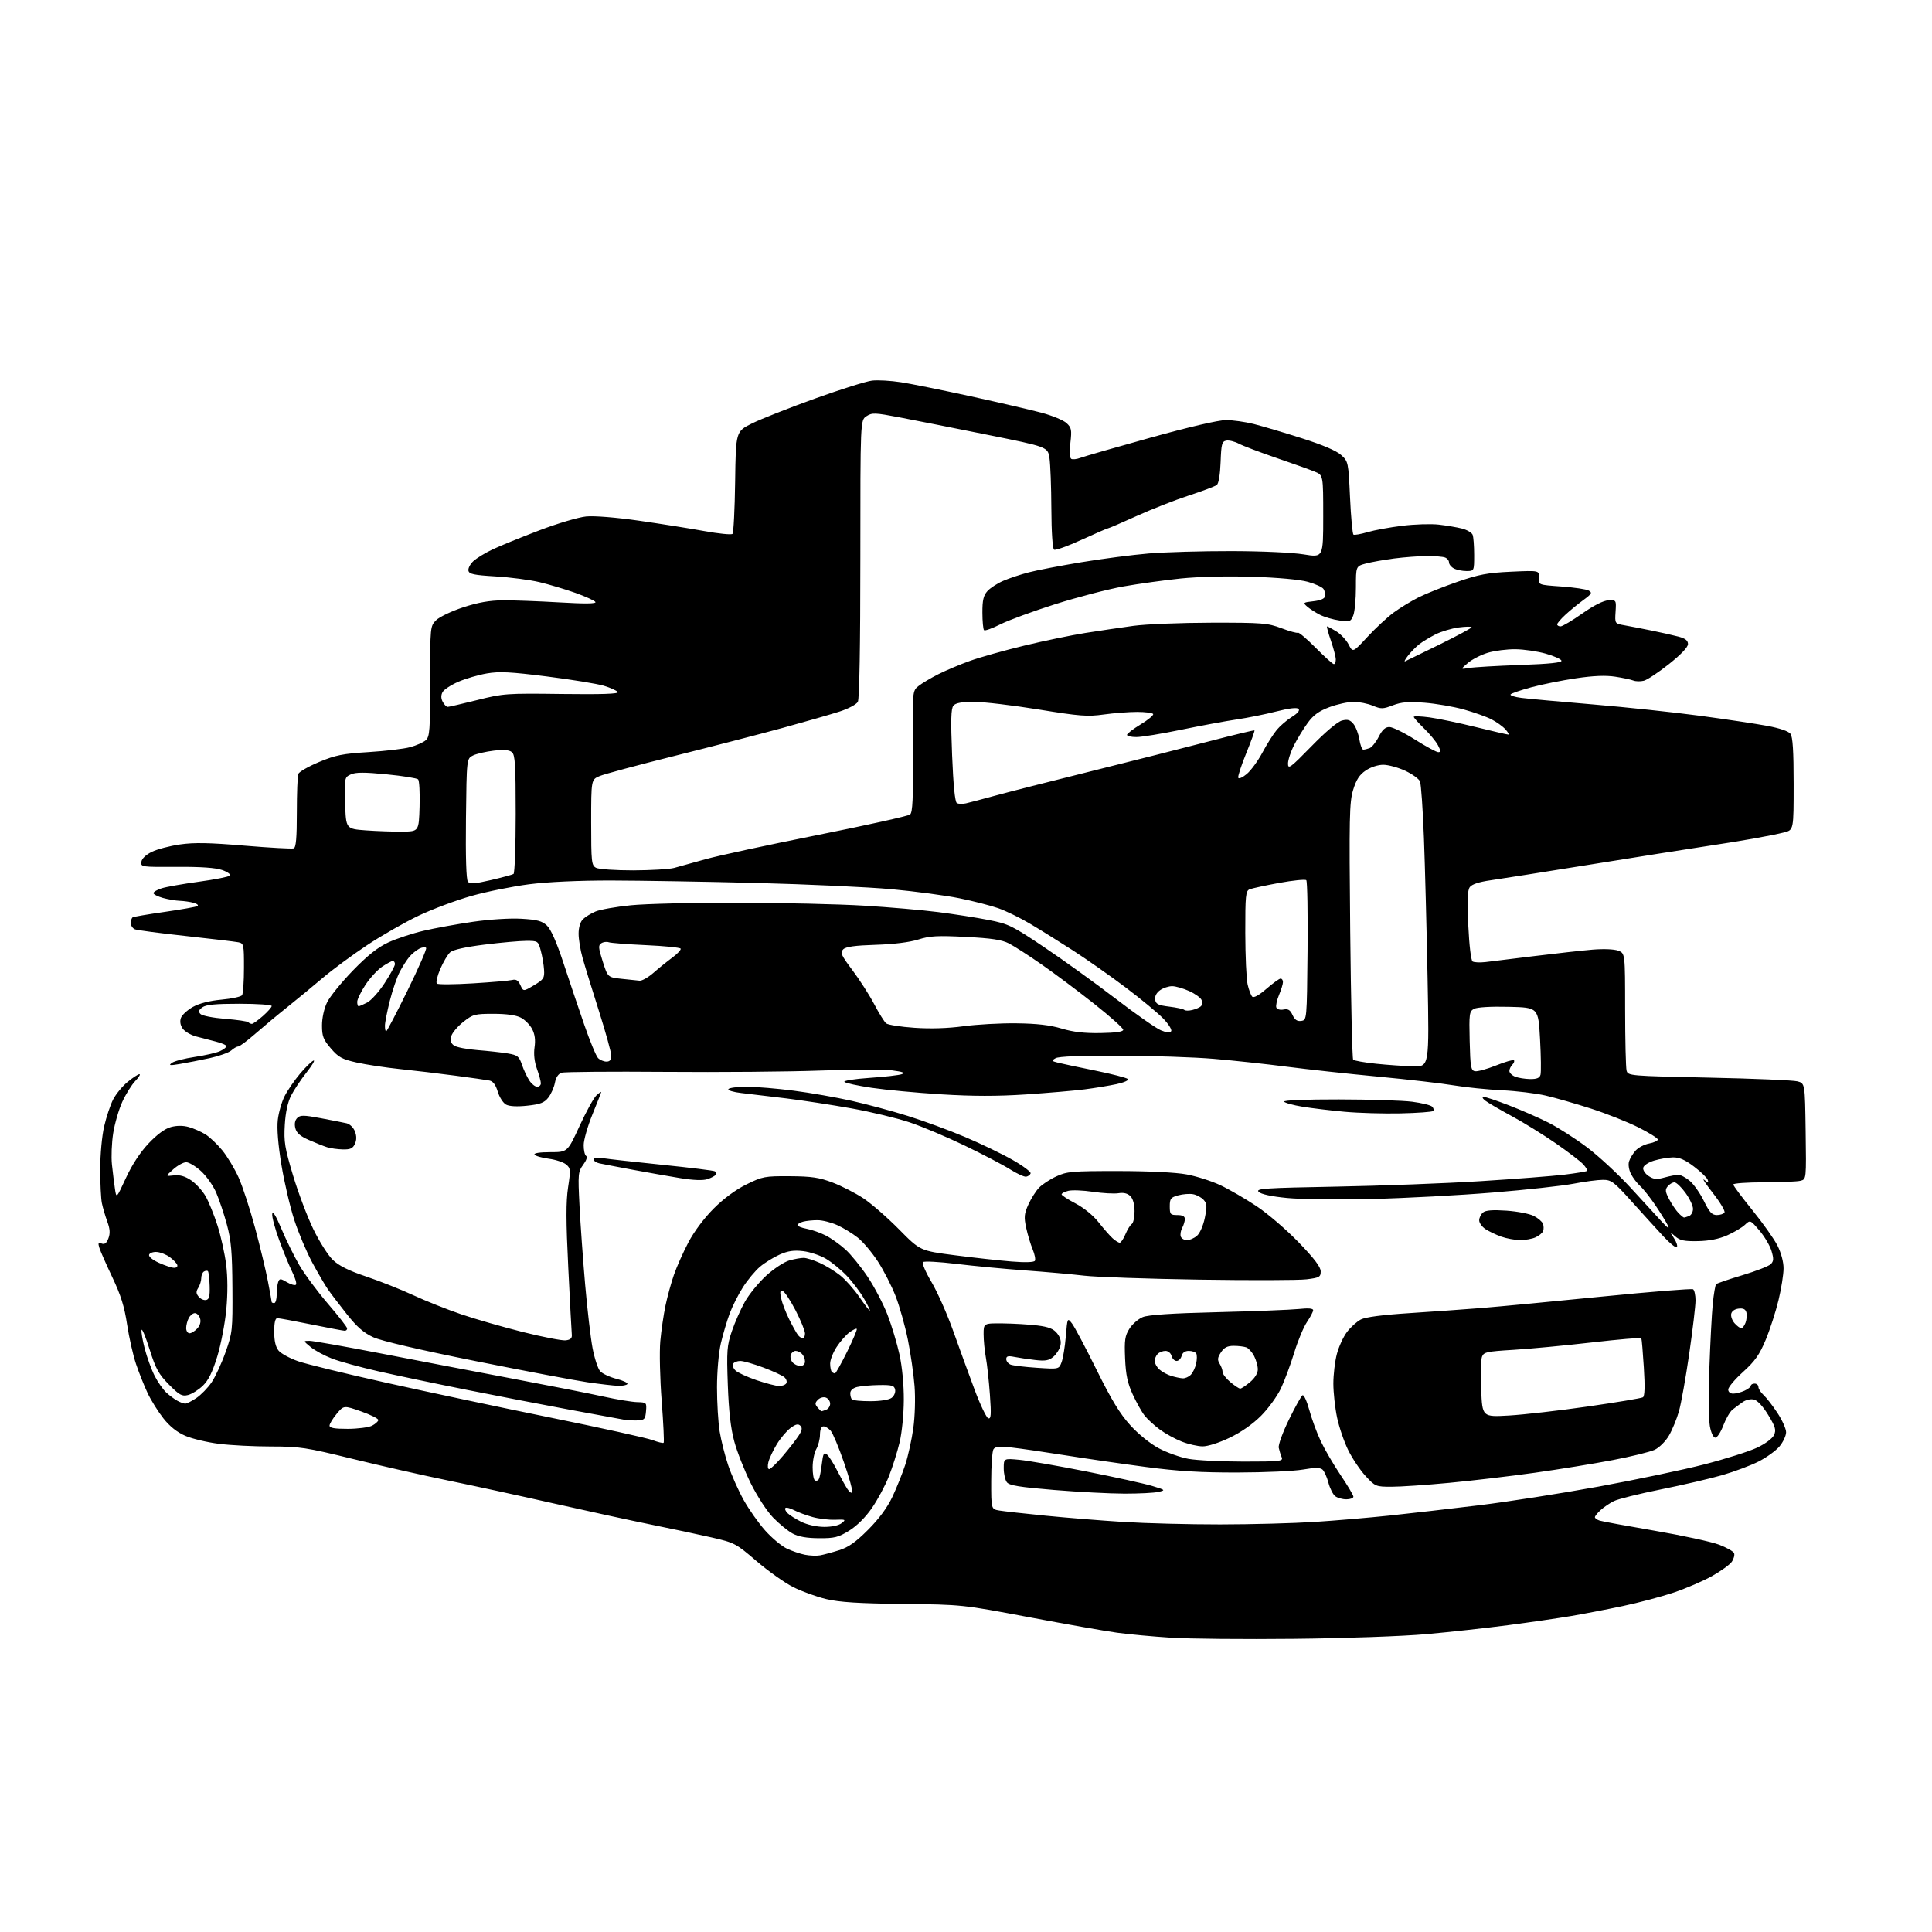 <?xml version="1.0" encoding="UTF-8" standalone="no"?>
<svg 
  version="1.1" 
  xmlns="http://www.w3.org/2000/svg" 
  xmlns:xlink="http://www.w3.org/1999/xlink" 
  xmlns:svg="http://www.w3.org/2000/svg"
  xmlns:rdf="http://www.w3.org/1999/02/22-rdf-syntax-ns#"
  xmlns:cc="http://creativecommons.org/ns#"
  xmlns:dc="http://purl.org/dc/elements/1.1/"
  viewBox="0 0 768 768"
  width="768"
  height="768"
>
<style>svg {background-color: white; }</style>"
<path stroke="none" fill="black" fill-rule="evenodd" d="M514.50,651.46C494.70,651.67 472.65,651.47 465.50,651.01C458.35,650.56 448.68,649.66 444.00,649.02C439.32,648.38 423.57,645.60 409.00,642.85C382.50,637.85 382.50,637.85 359.00,637.59C341.40,637.39 333.74,636.91 328.50,635.67C324.65,634.76 318.71,632.61 315.31,630.89C311.90,629.17 305.33,624.51 300.71,620.54C292.56,613.54 292.01,613.25 282.90,611.16C277.73,609.98 266.98,607.69 259.00,606.08C251.03,604.47 233.47,600.65 219.99,597.61C206.51,594.56 187.61,590.46 177.99,588.49C168.37,586.52 151.41,582.68 140.29,579.95C121.63,575.38 119.15,575.00 107.77,575.00C100.99,575.00 91.66,574.53 87.03,573.94C82.40,573.36 76.40,571.94 73.69,570.77C70.42,569.36 67.50,567.05 64.96,563.83C62.87,561.18 60.03,556.65 58.67,553.76C57.30,550.86 55.23,545.65 54.06,542.18C52.89,538.70 51.30,531.64 50.52,526.49C49.46,519.41 48.04,514.87 44.69,507.82C42.26,502.69 39.93,497.42 39.52,496.10C38.90,494.12 39.06,493.81 40.42,494.33C41.59,494.78 42.36,494.19 43.09,492.27C43.85,490.27 43.73,488.54 42.63,485.54C41.82,483.32 40.86,480.03 40.49,478.23C40.13,476.44 39.83,470.36 39.84,464.73C39.84,458.97 40.52,451.54 41.41,447.73C42.27,444.00 43.87,439.21 44.96,437.08C46.05,434.94 48.63,431.80 50.70,430.10C52.77,428.39 54.89,427.00 55.41,427.00C55.94,427.00 55.19,428.24 53.74,429.75C52.30,431.26 49.99,434.98 48.61,438.00C47.23,441.02 45.61,446.62 45.00,450.44C44.40,454.25 44.17,459.87 44.50,462.94C44.83,466.00 45.36,470.30 45.68,472.49C46.26,476.48 46.26,476.48 50.06,468.26C52.50,462.98 55.72,458.06 59.07,454.52C62.46,450.94 65.57,448.65 67.93,448.02C70.29,447.38 72.78,447.38 75.03,448.01C76.94,448.55 79.89,449.84 81.59,450.88C83.29,451.92 86.33,454.78 88.33,457.23C90.34,459.68 93.28,464.57 94.86,468.09C96.44,471.62 99.37,480.57 101.37,488.00C103.37,495.43 105.68,505.03 106.50,509.34C107.33,513.65 108.00,517.36 108.00,517.59C108.00,517.81 108.45,518.00 109.00,518.00C109.55,518.00 110.00,516.46 110.00,514.58C110.00,512.70 110.27,510.45 110.60,509.59C111.15,508.17 111.49,508.18 114.07,509.70C115.65,510.63 117.26,511.08 117.64,510.69C118.03,510.30 117.40,508.08 116.23,505.74C115.07,503.41 112.72,497.70 111.02,493.06C109.31,488.42 108.05,483.69 108.22,482.56C108.42,481.22 109.70,483.30 111.88,488.50C113.73,492.90 116.95,499.43 119.03,503.00C121.12,506.57 126.24,513.47 130.42,518.33C134.59,523.18 138.00,527.57 138.00,528.08C138.00,528.59 137.57,529.00 137.05,529.00C136.53,529.00 130.57,527.88 123.80,526.50C117.04,525.12 110.94,524.00 110.25,524.00C109.40,524.00 109.00,525.74 109.00,529.39C109.00,533.05 109.56,535.46 110.75,536.90C111.71,538.06 115.20,539.96 118.50,541.11C121.80,542.26 137.55,546.11 153.50,549.66C169.45,553.22 198.93,559.47 219.00,563.55C239.07,567.64 257.27,571.65 259.43,572.48C261.59,573.30 263.56,573.77 263.81,573.52C264.06,573.27 263.71,565.80 263.03,556.93C262.34,548.05 262.10,537.34 262.48,533.14C262.86,528.94 263.79,522.58 264.54,519.00C265.29,515.42 266.80,509.91 267.90,506.75C269.00,503.58 271.58,497.78 273.65,493.85C275.89,489.58 279.92,484.19 283.69,480.43C287.66,476.45 292.45,472.92 296.72,470.82C303.10,467.68 304.03,467.50 313.98,467.56C322.65,467.62 325.64,468.06 331.02,470.10C334.60,471.47 340.11,474.29 343.26,476.38C346.40,478.47 352.76,484.01 357.38,488.69C365.77,497.20 365.77,497.20 379.64,498.99C387.26,499.98 397.39,501.09 402.14,501.47C407.45,501.90 411.01,501.79 411.38,501.19C411.72,500.65 411.31,498.60 410.49,496.62C409.66,494.64 408.51,490.80 407.92,488.07C407.01,483.81 407.13,482.50 408.80,478.80C409.88,476.44 411.78,473.43 413.03,472.13C414.29,470.82 417.38,468.79 419.91,467.63C424.11,465.68 426.20,465.50 444.50,465.51C456.63,465.52 467.32,466.04 471.65,466.84C475.59,467.56 481.66,469.50 485.15,471.15C488.64,472.80 495.11,476.55 499.52,479.49C503.94,482.42 511.47,488.90 516.27,493.88C522.43,500.26 525.00,503.66 525.00,505.39C525.00,507.63 524.49,507.92 519.41,508.55C516.33,508.94 497.10,508.99 476.66,508.68C456.22,508.36 435.68,507.65 431.00,507.10C426.32,506.55 415.75,505.61 407.50,505.01C399.25,504.41 386.92,503.24 380.10,502.41C373.28,501.58 367.33,501.27 366.88,501.72C366.44,502.16 367.98,505.75 370.32,509.69C372.65,513.63 376.54,522.40 378.95,529.18C381.36,535.95 385.17,546.42 387.41,552.42C389.66,558.43 392.11,563.55 392.85,563.79C393.96,564.15 394.08,562.44 393.50,554.37C393.11,548.94 392.39,542.30 391.89,539.61C391.40,536.93 391.00,532.76 391.00,530.36C391.00,526.00 391.00,526.00 398.75,526.08C403.01,526.13 409.15,526.50 412.39,526.90C416.84,527.46 418.76,528.22 420.21,530.01C421.50,531.61 421.93,533.20 421.52,534.94C421.19,536.35 419.92,538.34 418.71,539.36C416.94,540.85 415.51,541.10 411.45,540.62C408.67,540.30 404.96,539.74 403.20,539.39C400.72,538.89 400.00,539.09 400.00,540.27C400.00,541.10 400.79,542.09 401.75,542.47C402.71,542.84 407.42,543.40 412.22,543.72C420.94,544.29 420.94,544.29 421.99,541.52C422.57,539.99 423.33,535.38 423.68,531.26C424.31,523.76 424.31,523.76 426.15,526.13C427.16,527.43 431.54,535.70 435.89,544.50C441.79,556.44 445.20,562.04 449.32,566.57C452.55,570.12 457.25,573.92 460.67,575.73C463.88,577.43 469.17,579.32 472.43,579.91C475.70,580.51 485.53,581.00 494.29,581.00C509.07,581.00 510.16,580.87 509.48,579.25C509.07,578.29 508.55,576.60 508.32,575.50C508.08,574.40 509.90,569.39 512.36,564.36C514.81,559.34 517.25,554.96 517.77,554.64C518.29,554.32 519.50,556.95 520.46,560.48C521.42,564.02 523.47,569.60 525.03,572.90C526.59,576.19 530.14,582.26 532.93,586.40C535.72,590.53 538.00,594.38 538.00,594.95C538.00,595.53 536.74,596.00 535.19,596.00C533.65,596.00 531.65,595.44 530.76,594.75C529.87,594.06 528.66,591.64 528.06,589.37C527.47,587.09 526.39,584.74 525.67,584.14C524.72,583.36 522.57,583.36 517.93,584.17C514.39,584.79 502.73,585.32 492.00,585.34C477.30,585.38 468.31,584.83 455.50,583.14C446.15,581.91 431.75,579.82 423.50,578.51C415.25,577.19 405.64,575.80 402.15,575.41C397.23,574.88 395.59,575.03 394.91,576.11C394.43,576.87 394.02,582.54 394.02,588.70C394.00,599.91 394.00,599.91 397.25,600.46C399.04,600.76 407.25,601.67 415.50,602.49C423.75,603.31 437.70,604.44 446.50,604.99C455.30,605.54 472.62,605.99 485.00,605.98C497.38,605.97 514.25,605.52 522.50,604.99C530.75,604.46 544.25,603.31 552.50,602.44C560.75,601.57 576.73,599.73 588.00,598.36C599.27,596.99 620.65,593.64 635.50,590.93C650.35,588.21 669.31,584.23 677.63,582.08C685.95,579.93 695.31,576.96 698.45,575.48C701.78,573.91 704.58,571.81 705.21,570.43C706.12,568.44 705.76,567.20 702.91,562.50C700.88,559.14 698.62,556.69 697.26,556.35C695.95,556.02 694.03,556.45 692.74,557.36C691.51,558.22 689.69,559.58 688.69,560.37C687.69,561.16 686.05,563.99 685.04,566.65C684.03,569.32 682.61,571.50 681.88,571.50C681.10,571.50 680.20,569.64 679.71,567.00C679.24,564.52 679.15,554.17 679.50,544.00C679.85,533.83 680.46,522.26 680.85,518.30C681.25,514.34 681.85,510.82 682.19,510.48C682.53,510.14 687.23,508.53 692.64,506.91C698.05,505.28 703.12,503.31 703.91,502.52C705.08,501.35 705.13,500.38 704.19,497.25C703.56,495.14 701.40,491.49 699.40,489.15C695.75,484.89 695.75,484.89 693.61,486.90C692.44,488.00 689.27,489.88 686.58,491.07C683.32,492.51 679.44,493.28 674.96,493.37C669.52,493.47 667.79,493.11 665.96,491.50C663.69,489.50 663.69,489.50 665.48,492.28C666.47,493.81 666.95,495.38 666.56,495.77C666.17,496.16 663.75,494.21 661.18,491.43C658.60,488.66 652.98,482.47 648.68,477.69C641.55,469.76 640.54,469.00 637.18,469.00C635.16,469.00 629.90,469.69 625.50,470.54C621.10,471.39 606.70,472.97 593.50,474.05C580.30,475.14 558.70,476.29 545.50,476.61C532.30,476.93 517.07,476.75 511.67,476.22C505.42,475.61 501.29,474.72 500.35,473.78C499.04,472.47 502.64,472.23 531.18,471.70C548.96,471.37 574.75,470.40 588.50,469.53C602.25,468.67 617.31,467.50 621.97,466.93C626.63,466.36 630.64,465.69 630.88,465.45C631.12,465.21 630.46,464.06 629.41,462.89C628.36,461.72 623.45,457.96 618.50,454.53C613.55,451.10 605.67,446.23 601.00,443.70C596.33,441.17 591.60,438.42 590.50,437.58C589.33,436.69 589.03,436.05 589.79,436.03C590.50,436.01 595.01,437.52 599.81,439.38C604.62,441.23 611.70,444.33 615.55,446.27C619.39,448.21 626.29,452.63 630.88,456.09C635.47,459.55 643.17,466.69 648.01,471.94C652.84,477.20 658.44,483.30 660.46,485.50C663.11,488.38 663.80,488.80 662.92,487.00C662.25,485.62 660.02,482.02 657.97,479.00C655.92,475.98 653.24,472.60 652.02,471.50C650.80,470.40 649.14,468.24 648.35,466.70C647.52,465.10 647.18,462.96 647.56,461.70C647.93,460.49 649.12,458.53 650.20,457.35C651.28,456.16 653.71,454.90 655.58,454.55C657.46,454.20 659.00,453.48 659.00,452.97C659.00,452.45 655.51,450.27 651.25,448.13C646.99,446.00 638.55,442.65 632.50,440.70C626.45,438.75 618.35,436.42 614.50,435.52C610.65,434.62 602.77,433.66 597.00,433.39C591.23,433.11 582.67,432.24 578.00,431.46C573.33,430.67 559.83,429.11 548.00,427.99C536.17,426.88 519.75,425.09 511.49,424.02C503.23,422.95 490.18,421.55 482.49,420.90C474.80,420.25 457.93,419.68 445.00,419.64C429.77,419.58 420.84,419.93 419.62,420.64C417.90,421.63 417.98,421.78 420.56,422.43C422.11,422.82 428.79,424.24 435.41,425.58C442.02,426.93 447.83,428.43 448.31,428.91C448.82,429.42 446.93,430.28 443.85,430.95C440.91,431.58 435.17,432.52 431.11,433.04C427.04,433.56 416.53,434.46 407.76,435.05C396.40,435.80 386.74,435.79 374.16,435.01C364.45,434.41 352.01,433.24 346.51,432.42C341.02,431.60 336.14,430.54 335.67,430.07C335.19,429.59 339.59,428.88 345.65,428.47C351.62,428.07 357.40,427.40 358.50,426.99C359.95,426.44 358.88,426.03 354.59,425.48C351.34,425.07 338.52,425.11 326.09,425.56C313.67,426.02 285.91,426.26 264.41,426.08C242.91,425.91 224.40,426.06 223.27,426.42C221.94,426.84 220.99,428.26 220.58,430.43C220.23,432.28 219.05,434.93 217.96,436.32C216.36,438.36 214.77,438.97 209.62,439.52C205.55,439.96 202.50,439.80 201.16,439.09C200.01,438.47 198.53,436.16 197.87,433.96C197.06,431.25 196.00,429.82 194.59,429.53C193.44,429.30 187.32,428.42 181.00,427.59C174.68,426.75 164.78,425.57 159.00,424.97C153.22,424.37 145.47,423.19 141.76,422.36C135.97,421.06 134.53,420.27 131.51,416.74C128.51,413.24 128.00,411.91 128.00,407.64C128.00,404.66 128.82,400.94 130.02,398.45C131.13,396.16 135.75,390.47 140.27,385.81C146.17,379.74 150.16,376.58 154.38,374.62C157.62,373.12 163.92,371.04 168.38,370.00C172.85,368.95 181.67,367.35 187.99,366.43C194.64,365.47 202.76,364.96 207.25,365.22C213.56,365.59 215.47,366.10 217.42,367.93C218.99,369.40 221.28,374.59 223.99,382.84C226.28,389.80 230.00,400.83 232.25,407.35C234.50,413.86 236.97,419.83 237.74,420.60C238.51,421.37 240.01,422.00 241.07,422.00C242.42,422.00 243.00,421.30 243.00,419.69C243.00,418.42 240.79,410.43 238.10,401.94C235.40,393.45 232.47,383.96 231.60,380.85C230.72,377.74 230.00,373.38 230.00,371.17C230.00,368.70 230.66,366.48 231.71,365.43C232.65,364.49 234.92,363.10 236.75,362.33C238.58,361.57 244.89,360.45 250.79,359.86C256.68,359.26 275.90,358.81 293.50,358.85C311.10,358.89 333.60,359.41 343.50,360.02C353.40,360.62 366.68,361.77 373.00,362.58C379.32,363.39 388.32,364.79 392.98,365.71C400.91,367.26 402.35,367.96 415.16,376.58C422.70,381.64 435.42,390.80 443.42,396.94C451.42,403.07 459.53,408.74 461.43,409.54C463.84,410.54 465.10,410.65 465.56,409.90C465.93,409.31 464.49,407.03 462.36,404.84C460.24,402.65 453.55,397.12 447.50,392.56C441.45,387.99 432.00,381.36 426.50,377.81C421.00,374.27 413.31,369.48 409.41,367.17C405.51,364.85 399.85,362.09 396.85,361.04C393.84,359.98 386.86,358.19 381.34,357.07C375.83,355.95 363.72,354.33 354.45,353.48C345.17,352.63 320.91,351.51 300.54,350.99C280.17,350.47 254.19,350.04 242.80,350.02C230.02,350.01 217.59,350.58 210.30,351.52C203.81,352.35 193.55,354.42 187.50,356.12C181.45,357.82 172.00,361.35 166.50,363.96C161.00,366.57 151.75,371.86 145.94,375.71C140.14,379.56 132.26,385.37 128.44,388.61C124.62,391.86 118.29,397.07 114.37,400.21C110.44,403.34 104.64,408.17 101.46,410.95C98.29,413.73 95.23,416.00 94.67,416.00C94.11,416.00 92.88,416.71 91.93,417.57C90.97,418.43 87.11,419.80 83.35,420.62C79.58,421.43 74.27,422.48 71.55,422.93C67.45,423.62 66.90,423.55 68.33,422.50C69.28,421.80 73.38,420.74 77.44,420.14C81.50,419.53 85.99,418.51 87.41,417.86C88.83,417.21 90.00,416.32 90.00,415.88C90.00,415.44 88.09,414.60 85.75,414.03C83.41,413.45 79.83,412.52 77.79,411.96C75.74,411.40 73.41,410.00 72.61,408.86C71.67,407.52 71.43,406.00 71.92,404.63C72.35,403.46 74.48,401.50 76.67,400.27C79.23,398.84 83.28,397.81 88.07,397.37C92.16,397.00 95.83,396.20 96.23,395.60C96.64,394.99 96.98,390.12 96.98,384.77C97.00,375.48 96.90,375.02 94.75,374.57C93.51,374.32 84.14,373.20 73.92,372.09C63.70,370.98 54.59,369.78 53.67,369.43C52.75,369.07 52.00,367.96 52.00,366.95C52.00,365.94 52.34,364.91 52.75,364.66C53.16,364.41 58.90,363.43 65.50,362.49C72.10,361.54 77.95,360.50 78.49,360.18C79.03,359.85 78.36,359.27 76.99,358.89C75.62,358.51 73.15,358.15 71.50,358.09C69.85,358.04 66.81,357.52 64.75,356.95C62.69,356.37 61.00,355.51 61.00,355.03C61.00,354.55 62.46,353.69 64.25,353.12C66.04,352.55 72.66,351.38 78.98,350.51C85.29,349.65 90.84,348.56 91.32,348.08C91.81,347.59 90.50,346.62 88.34,345.86C85.74,344.94 79.90,344.53 70.20,344.59C56.25,344.68 55.91,344.63 56.20,342.59C56.38,341.31 58.00,339.77 60.36,338.62C62.48,337.58 67.52,336.26 71.55,335.68C77.15,334.87 83.19,334.98 97.19,336.16C107.26,337.00 116.06,337.49 116.75,337.24C117.67,336.91 118.00,333.11 118.00,322.97C118.00,315.38 118.26,308.48 118.58,307.64C118.91,306.80 122.62,304.67 126.83,302.91C133.38,300.17 136.25,299.60 146.50,298.97C153.10,298.56 160.53,297.69 163.00,297.02C165.47,296.36 168.29,295.11 169.25,294.25C170.82,292.85 171.00,290.39 171.00,270.80C171.00,249.10 171.02,248.89 173.37,246.54C174.67,245.24 179.51,242.93 184.12,241.42C190.13,239.46 194.62,238.67 200.00,238.63C204.12,238.61 214.21,238.98 222.41,239.46C232.54,240.05 237.12,240.00 236.69,239.30C236.34,238.74 232.73,237.10 228.68,235.66C224.62,234.22 218.20,232.30 214.40,231.40C210.61,230.50 202.78,229.48 197.01,229.13C188.35,228.61 186.47,228.21 186.21,226.84C186.03,225.93 186.91,224.23 188.17,223.06C189.42,221.89 192.88,219.78 195.85,218.38C198.82,216.97 207.15,213.58 214.37,210.83C221.60,208.07 229.97,205.59 233.00,205.30C236.25,204.98 244.84,205.67 254.00,206.98C262.52,208.20 274.20,210.05 279.95,211.10C285.70,212.15 290.75,212.65 291.18,212.22C291.61,211.79 292.08,202.46 292.23,191.47C292.50,171.50 292.50,171.50 299.00,168.29C302.57,166.53 313.82,162.09 324.00,158.43C334.18,154.77 344.37,151.56 346.65,151.30C348.93,151.03 354.11,151.32 358.15,151.95C362.19,152.57 374.73,155.10 386.00,157.57C397.27,160.04 409.94,162.98 414.15,164.11C418.36,165.24 422.78,167.08 423.98,168.20C425.93,170.01 426.09,170.88 425.50,176.01C425.09,179.52 425.22,182.02 425.83,182.40C426.38,182.74 428.04,182.55 429.52,181.99C431.00,181.43 443.52,177.82 457.34,173.98C472.64,169.73 484.37,167.00 487.34,167.00C490.02,167.00 494.98,167.69 498.36,168.54C501.74,169.39 510.30,171.92 517.39,174.18C525.78,176.84 531.28,179.19 533.14,180.89C535.96,183.46 536.01,183.70 536.66,197.79C537.02,205.65 537.64,212.27 538.03,212.52C538.43,212.77 540.95,212.32 543.63,211.53C546.31,210.74 552.52,209.60 557.43,209.00C562.34,208.39 568.86,208.19 571.93,208.54C574.99,208.89 579.14,209.59 581.15,210.10C583.15,210.61 585.07,211.73 585.40,212.59C585.73,213.46 586.00,217.05 586.00,220.58C586.00,227.00 586.00,227.00 582.93,227.00C581.25,227.00 579.00,226.53 577.93,225.96C576.87,225.40 576.00,224.32 576.00,223.57C576.00,222.82 575.29,221.94 574.42,221.61C573.55,221.27 570.29,221.01 567.17,221.03C564.05,221.05 558.20,221.49 554.17,222.01C550.14,222.54 545.08,223.44 542.92,224.02C539.00,225.08 539.00,225.08 539.00,233.47C539.00,238.09 538.54,243.08 537.97,244.57C537.01,247.09 536.66,247.23 532.46,246.65C529.99,246.31 526.51,245.30 524.73,244.40C522.95,243.50 520.66,242.03 519.63,241.13C517.86,239.58 517.98,239.47 522.12,239.00C524.94,238.68 526.57,237.97 526.74,237.00C526.88,236.18 526.60,234.89 526.12,234.13C525.63,233.38 522.82,232.10 519.87,231.28C516.63,230.38 507.91,229.59 497.86,229.27C487.95,228.96 476.41,229.24 469.36,229.96C462.84,230.63 452.55,232.06 446.50,233.13C440.45,234.21 428.30,237.38 419.50,240.16C410.70,242.95 400.87,246.56 397.65,248.18C394.43,249.80 391.51,250.85 391.17,250.50C390.82,250.15 390.53,247.02 390.52,243.54C390.50,238.61 390.94,236.72 392.50,234.98C393.60,233.75 396.43,231.91 398.80,230.89C401.16,229.86 405.72,228.35 408.94,227.52C412.15,226.68 421.55,224.87 429.83,223.50C438.11,222.12 450.20,220.55 456.69,220.01C463.19,219.47 477.95,219.05 489.50,219.07C501.55,219.09 513.80,219.65 518.25,220.38C526.00,221.65 526.00,221.65 526.00,205.27C526.00,188.90 526.00,188.90 522.73,187.53C520.94,186.78 514.08,184.32 507.48,182.07C500.89,179.81 494.13,177.25 492.46,176.37C490.79,175.49 488.54,174.94 487.46,175.15C485.73,175.48 485.47,176.49 485.21,183.67C485.04,188.53 484.43,192.21 483.71,192.78C483.04,193.30 478.00,195.20 472.50,197.00C467.00,198.80 457.67,202.46 451.78,205.14C445.88,207.81 440.80,210.00 440.49,210.00C440.18,210.00 435.44,212.05 429.97,214.56C424.49,217.07 419.56,218.85 419.01,218.50C418.41,218.13 417.97,211.56 417.93,202.19C417.89,193.56 417.55,184.51 417.18,182.08C416.50,177.66 416.50,177.66 392.50,172.83C379.30,170.17 363.63,167.07 357.67,165.93C347.70,164.03 346.66,164.00 344.42,165.46C342.00,167.05 342.00,167.05 342.00,222.09C342.00,256.49 341.63,277.82 341.01,278.98C340.46,280.01 337.26,281.72 333.76,282.85C330.32,283.96 320.07,286.90 311.00,289.39C301.93,291.87 282.63,296.86 268.13,300.49C253.62,304.11 240.23,307.71 238.38,308.49C235.00,309.90 235.00,309.90 235.00,326.91C235.00,342.71 235.14,344.00 236.93,344.96C238.00,345.53 244.64,345.99 251.68,345.98C258.73,345.96 266.07,345.53 268.00,345.01C269.93,344.50 275.55,342.93 280.50,341.54C285.45,340.15 305.47,335.83 324.98,331.94C344.49,328.05 361.05,324.37 361.77,323.78C362.79,322.93 363.04,317.45 362.88,298.68C362.69,274.67 362.69,274.67 365.09,272.73C366.41,271.66 369.97,269.54 373.00,268.01C376.02,266.49 381.72,264.09 385.66,262.68C389.59,261.27 399.27,258.55 407.16,256.64C415.04,254.74 426.00,252.47 431.50,251.60C437.00,250.73 445.55,249.47 450.50,248.79C455.45,248.11 469.40,247.55 481.50,247.53C501.84,247.50 503.94,247.67 509.39,249.72C512.63,250.95 515.59,251.76 515.97,251.52C516.34,251.29 519.53,254.00 523.05,257.55C526.56,261.10 529.79,264.00 530.22,264.00C530.65,264.00 531.00,263.17 531.00,262.16C531.00,261.14 530.12,257.77 529.05,254.66C527.98,251.55 527.30,249.00 527.53,249.00C527.76,249.00 529.41,249.88 531.18,250.96C532.96,252.04 535.17,254.40 536.10,256.19C537.78,259.45 537.78,259.45 543.59,253.16C546.78,249.71 551.47,245.36 554.01,243.49C556.55,241.63 560.99,238.92 563.89,237.46C566.79,236.00 573.74,233.23 579.33,231.29C587.85,228.35 591.31,227.69 600.71,227.26C611.91,226.75 611.91,226.75 611.71,229.63C611.50,232.50 611.50,232.50 620.65,233.14C625.68,233.50 630.57,234.22 631.52,234.75C633.02,235.59 632.75,236.08 629.37,238.55C627.24,240.11 624.04,242.73 622.25,244.39C620.46,246.04 619.00,247.75 619.00,248.20C619.00,248.64 619.60,249.00 620.34,249.00C621.08,249.00 624.96,246.70 628.97,243.88C633.62,240.62 637.39,238.72 639.38,238.63C642.49,238.50 642.50,238.52 642.21,243.20C641.91,247.89 641.91,247.89 645.71,248.56C647.79,248.93 652.65,249.86 656.50,250.65C660.35,251.43 665.19,252.52 667.25,253.07C669.96,253.80 671.00,254.62 671.00,256.03C671.00,257.26 668.21,260.19 663.44,263.98C659.28,267.29 654.78,270.27 653.44,270.60C652.10,270.94 650.22,270.90 649.25,270.51C648.29,270.13 645.02,269.44 642.00,268.98C638.25,268.41 633.32,268.61 626.50,269.63C621.00,270.44 613.00,272.05 608.72,273.20C604.44,274.35 600.72,275.64 600.47,276.05C600.21,276.47 602.14,277.09 604.75,277.42C607.36,277.76 620.23,278.93 633.34,280.03C646.46,281.13 665.58,283.16 675.84,284.54C686.10,285.92 698.10,287.72 702.50,288.54C707.44,289.46 710.98,290.67 711.75,291.71C712.64,292.90 713.00,298.60 713.00,311.65C713.00,329.92 713.00,329.92 709.25,330.89C707.19,331.43 701.67,332.54 697.00,333.36C692.33,334.19 683.55,335.60 677.50,336.50C671.45,337.41 651.42,340.57 633.00,343.54C614.58,346.51 596.36,349.38 592.52,349.93C587.96,350.57 585.10,351.51 584.28,352.63C583.35,353.91 583.19,357.77 583.67,367.92C584.04,375.81 584.75,381.79 585.38,382.20C585.97,382.58 588.27,382.69 590.48,382.44C592.69,382.18 601.48,381.11 610.00,380.05C618.52,379.00 628.88,377.85 633.02,377.50C637.44,377.13 641.66,377.30 643.27,377.91C646.00,378.95 646.00,378.95 646.01,401.23C646.02,413.48 646.28,424.44 646.59,425.59C647.14,427.64 647.81,427.70 679.35,428.37C697.05,428.74 712.88,429.41 714.52,429.85C717.50,430.64 717.50,430.64 717.77,449.70C718.04,468.76 718.04,468.76 715.77,469.36C714.52,469.70 707.99,469.98 701.25,469.99C694.51,469.99 689.00,470.38 689.00,470.85C689.00,471.32 692.41,475.89 696.57,481.02C700.73,486.15 705.23,492.50 706.57,495.14C708.03,498.01 709.00,501.65 708.99,504.22C708.99,506.57 708.09,512.25 706.99,516.83C705.89,521.41 703.60,528.50 701.90,532.58C699.42,538.53 697.65,541.06 692.91,545.35C689.66,548.29 687.00,551.44 687.00,552.35C687.00,553.32 687.80,554.00 688.95,554.00C690.03,554.00 692.05,553.48 693.45,552.84C694.85,552.20 696.00,551.30 696.00,550.84C696.00,550.38 696.67,550.00 697.50,550.00C698.33,550.00 699.00,550.61 699.00,551.35C699.00,552.08 699.91,553.51 701.01,554.51C702.12,555.52 704.60,558.70 706.51,561.59C708.43,564.48 710.00,567.97 710.00,569.34C710.00,570.72 708.81,573.25 707.37,574.98C705.92,576.70 702.17,579.40 699.05,580.98C695.92,582.56 689.45,584.98 684.67,586.37C679.89,587.75 668.90,590.31 660.24,592.05C651.58,593.79 643.15,595.89 641.50,596.72C639.85,597.55 637.49,599.16 636.25,600.29C635.01,601.42 634.00,602.69 634.00,603.11C634.00,603.52 634.85,604.13 635.88,604.46C636.92,604.79 646.73,606.59 657.69,608.47C668.64,610.35 680.13,612.83 683.21,613.98C686.29,615.13 689.05,616.68 689.33,617.42C689.62,618.16 689.19,619.71 688.39,620.86C687.58,622.00 684.06,624.54 680.57,626.50C677.07,628.46 670.24,631.40 665.39,633.04C660.55,634.67 651.39,637.11 645.04,638.44C638.69,639.78 629.45,641.56 624.50,642.40C619.55,643.24 608.30,644.88 599.50,646.03C590.70,647.18 576.08,648.79 567.00,649.60C557.73,650.43 534.72,651.25 514.50,651.46zM326.00,618.27C327.38,618.02 330.75,617.12 333.50,616.25C337.26,615.08 340.14,613.05 345.09,608.09C349.44,603.73 352.72,599.30 354.75,595.00C356.44,591.42 358.74,585.67 359.87,582.22C360.99,578.76 362.43,572.23 363.06,567.72C363.71,563.01 363.92,555.86 363.55,551.00C363.19,546.33 361.99,538.02 360.89,532.54C359.78,527.07 357.60,519.29 356.03,515.25C354.46,511.22 351.28,505.00 348.96,501.44C346.64,497.88 343.05,493.62 340.97,491.98C338.90,490.34 335.25,488.10 332.85,487.02C330.46,485.93 326.93,485.04 325.00,485.04C323.07,485.03 320.49,485.30 319.25,485.63C318.01,485.96 317.00,486.58 317.00,487.01C317.00,487.43 318.67,488.09 320.70,488.47C322.74,488.85 326.14,490.05 328.25,491.13C330.36,492.20 333.88,494.70 336.06,496.67C338.24,498.64 342.23,503.55 344.92,507.57C347.61,511.59 351.16,518.40 352.82,522.69C354.47,526.99 356.61,534.10 357.57,538.50C358.62,543.27 359.31,550.54 359.28,556.50C359.26,562.12 358.53,569.50 357.61,573.35C356.71,577.12 354.80,583.20 353.35,586.85C351.91,590.51 348.87,596.18 346.60,599.46C344.06,603.15 340.60,606.59 337.56,608.46C333.28,611.11 331.74,611.50 325.57,611.46C320.73,611.44 317.44,610.86 315.12,609.62C313.27,608.63 309.78,605.79 307.37,603.31C304.89,600.76 301.03,594.84 298.45,589.65C295.96,584.62 293.00,577.12 291.89,573.00C290.47,567.75 289.70,561.00 289.32,550.50C288.83,536.93 288.98,534.90 290.93,529.17C292.11,525.68 294.45,520.41 296.12,517.44C297.79,514.48 301.62,509.81 304.62,507.06C307.63,504.32 311.75,501.61 313.79,501.04C315.83,500.47 318.40,500.02 319.50,500.03C320.60,500.04 323.46,500.93 325.85,502.02C328.25,503.10 331.89,505.33 333.96,506.97C336.03,508.61 339.43,512.43 341.53,515.47C343.62,518.51 345.53,521.00 345.76,521.00C346.00,521.00 344.97,518.86 343.47,516.25C341.97,513.64 338.89,509.55 336.62,507.17C334.36,504.79 330.63,501.74 328.35,500.39C326.07,499.03 321.98,497.67 319.27,497.35C315.56,496.91 313.23,497.25 309.91,498.72C307.49,499.80 303.97,501.98 302.10,503.56C300.23,505.14 297.20,508.78 295.36,511.65C293.52,514.52 291.13,519.27 290.04,522.19C288.96,525.11 287.39,530.42 286.55,534.00C285.68,537.72 285.03,545.20 285.02,551.50C285.02,557.55 285.49,565.42 286.07,569.00C286.65,572.58 288.18,578.65 289.48,582.50C290.78,586.35 293.54,592.55 295.62,596.27C297.70,600.00 301.54,605.45 304.16,608.39C306.78,611.33 310.63,614.55 312.71,615.55C314.80,616.55 318.07,617.67 320.00,618.04C321.93,618.42 324.62,618.52 326.00,618.27zM327.56,606.96C330.63,606.98 333.38,606.40 334.56,605.48C336.37,604.06 336.20,603.97 332.00,604.12C329.52,604.22 325.48,603.73 323.00,603.04C320.52,602.35 317.22,601.13 315.66,600.32C314.09,599.51 312.55,599.12 312.22,599.45C311.89,599.78 312.27,600.70 313.06,601.49C313.85,602.28 316.30,603.83 318.50,604.93C320.86,606.10 324.58,606.94 327.56,606.96zM338.79,593.12C339.00,592.49 337.51,587.14 335.46,581.24C333.42,575.33 331.06,569.71 330.22,568.75C329.38,567.79 328.08,567.00 327.35,567.00C326.50,567.00 325.99,568.21 325.96,570.25C325.95,572.04 325.29,574.62 324.50,576.00C323.71,577.38 323.05,580.61 323.04,583.19C323.02,585.77 323.42,588.14 323.93,588.46C324.44,588.77 325.14,588.59 325.48,588.04C325.81,587.49 326.36,584.78 326.68,582.02C327.19,577.79 327.51,577.18 328.72,578.18C329.51,578.84 331.31,581.65 332.72,584.44C334.13,587.22 335.99,590.57 336.85,591.89C337.71,593.20 338.58,593.76 338.79,593.12zM447.00,593.74C441.23,593.73 428.62,593.07 419.00,592.28C405.31,591.15 401.23,590.49 400.25,589.23C399.56,588.34 399.00,585.84 399.00,583.66C399.00,579.71 399.00,579.71 405.25,580.30C408.69,580.63 420.73,582.72 432.00,584.96C443.27,587.19 454.98,589.77 458.00,590.68C463.32,592.29 463.40,592.37 460.50,593.05C458.85,593.44 452.77,593.75 447.00,593.74zM553.20,591.00C546.92,591.00 546.68,590.90 542.85,586.75C540.69,584.41 537.59,579.80 535.96,576.50C534.32,573.20 532.32,567.35 531.51,563.50C530.70,559.65 530.03,553.58 530.03,550.00C530.03,546.42 530.66,541.11 531.44,538.19C532.21,535.27 534.03,531.34 535.48,529.44C536.92,527.55 539.39,525.33 540.96,524.52C542.81,523.56 549.56,522.68 560.16,522.00C569.15,521.42 582.12,520.50 589.00,519.95C595.88,519.39 617.37,517.36 636.77,515.42C656.17,513.49 672.48,512.18 673.02,512.51C673.56,512.85 674.00,514.85 674.00,516.97C674.00,519.08 672.87,528.62 671.49,538.16C670.11,547.70 668.27,557.98 667.41,561.00C666.55,564.02 664.77,568.35 663.46,570.62C662.11,572.94 659.63,575.42 657.78,576.30C655.98,577.15 648.42,579.01 641.00,580.42C633.58,581.84 619.62,584.10 610.00,585.45C600.38,586.80 585.10,588.60 576.06,589.45C567.02,590.30 556.73,591.00 553.20,591.00zM305.77,584.00C306.31,584.00 308.76,581.64 311.21,578.75C313.67,575.86 316.49,572.24 317.48,570.70C318.85,568.59 319.01,567.61 318.15,566.75C317.29,565.89 316.32,566.11 314.25,567.65C312.74,568.77 310.29,571.67 308.80,574.10C307.32,576.52 305.81,579.74 305.44,581.25C305.06,582.84 305.20,584.00 305.77,584.00zM478.03,574.95C476.09,574.93 472.38,574.08 469.78,573.06C467.18,572.05 463.25,569.89 461.05,568.27C458.84,566.64 456.11,564.14 454.99,562.71C453.86,561.28 451.74,557.49 450.27,554.30C448.22,549.83 447.52,546.55 447.24,540.00C446.93,532.72 447.18,531.02 448.96,528.19C450.11,526.37 452.50,524.29 454.27,523.57C456.49,522.67 465.80,522.05 484.00,521.61C498.57,521.25 513.09,520.68 516.25,520.35C520.09,519.94 522.00,520.10 522.00,520.83C522.00,521.42 520.89,523.55 519.53,525.55C518.18,527.55 515.90,533.02 514.47,537.71C513.04,542.39 510.67,548.76 509.22,551.86C507.76,554.96 504.21,559.87 501.33,562.76C498.06,566.06 493.38,569.33 488.83,571.51C484.60,573.54 480.08,574.98 478.03,574.95zM138.25,567.99C142.24,567.98 146.57,567.41 147.89,566.74C149.20,566.06 150.33,565.05 150.39,564.50C150.45,563.95 147.39,562.41 143.58,561.07C136.66,558.64 136.66,558.64 133.83,562.03C132.27,563.90 131.00,566.00 131.00,566.71C131.00,567.65 133.00,568.00 138.25,567.99zM253.50,564.64C251.85,564.71 249.38,564.58 248.00,564.34C246.62,564.11 236.95,562.33 226.50,560.39C216.05,558.45 197.60,554.89 185.50,552.48C173.40,550.07 157.65,546.77 150.50,545.14C143.35,543.52 135.03,541.24 132.00,540.07C128.97,538.90 125.15,536.84 123.50,535.48C120.50,533.01 120.50,533.01 123.00,533.00C124.38,533.00 136.97,535.22 151.00,537.94C165.03,540.66 188.65,545.18 203.50,547.99C218.35,550.79 234.77,554.03 239.98,555.18C245.19,556.33 251.18,557.31 253.28,557.37C257.01,557.47 257.09,557.54 256.80,560.98C256.53,564.12 256.18,564.51 253.50,564.64zM599.87,562.69C605.72,562.35 619.84,560.74 631.25,559.10C642.66,557.46 652.48,555.82 653.08,555.45C653.81,555.00 653.93,551.24 653.45,543.64C653.07,537.51 652.62,532.26 652.45,531.96C652.28,531.67 643.45,532.42 632.82,533.64C622.20,534.86 608.18,536.19 601.67,536.58C590.88,537.23 589.77,537.48 589.09,539.40C588.68,540.55 588.54,546.40 588.79,552.39C589.24,563.29 589.24,563.29 599.87,562.69zM326.54,561.00C326.70,561.00 327.55,560.73 328.42,560.39C329.29,560.06 330.00,558.98 330.00,558.00C330.00,557.02 329.25,555.92 328.32,555.57C327.38,555.21 325.99,555.58 325.16,556.41C323.94,557.63 323.90,558.18 324.96,559.45C325.67,560.30 326.38,561.00 326.54,561.00zM73.60,557.97C74.21,557.99 76.22,556.98 78.06,555.74C79.91,554.49 82.64,551.69 84.12,549.50C85.60,547.31 88.10,541.92 89.66,537.51C92.39,529.81 92.50,528.82 92.39,512.00C92.30,497.65 91.90,493.12 90.20,486.83C89.06,482.60 87.14,476.87 85.94,474.08C84.74,471.30 82.01,467.44 79.88,465.51C77.74,463.58 75.10,462.00 74.01,462.00C72.92,462.00 70.61,463.27 68.88,464.81C65.73,467.63 65.73,467.63 69.12,467.24C71.49,466.97 73.54,467.55 75.98,469.20C77.90,470.50 80.49,473.35 81.74,475.53C82.98,477.71 85.11,482.95 86.46,487.17C87.81,491.39 89.36,498.38 89.90,502.71C90.53,507.72 90.55,514.18 89.96,520.53C89.45,526.02 87.83,534.41 86.38,539.19C84.45,545.48 82.86,548.70 80.61,550.87C78.90,552.51 76.25,554.17 74.72,554.55C72.32,555.14 71.30,554.58 67.14,550.37C63.07,546.24 61.90,544.12 59.50,536.50C57.94,531.55 56.49,528.02 56.28,528.66C56.07,529.29 56.63,532.63 57.52,536.08C58.42,539.53 60.19,544.41 61.47,546.93C62.75,549.44 64.86,552.45 66.15,553.61C67.44,554.78 69.40,556.22 70.50,556.83C71.60,557.44 73.00,557.95 73.60,557.97zM345.98,557.00C349.89,557.00 353.36,556.46 354.42,555.68C355.42,554.95 356.04,553.51 355.83,552.43C355.49,550.77 354.61,550.51 349.45,550.58C346.16,550.63 342.24,550.98 340.73,551.35C339.01,551.78 338.00,552.71 338.00,553.85C338.00,554.85 338.30,555.97 338.67,556.33C339.03,556.70 342.32,557.00 345.98,557.00zM493.00,552.00C493.47,552.00 495.23,550.83 496.92,549.41C498.82,547.81 500.00,545.88 500.00,544.36C500.00,543.01 499.34,540.63 498.54,539.07C497.73,537.52 496.35,535.96 495.46,535.62C494.56,535.28 492.31,535.00 490.44,535.00C487.89,535.00 486.62,535.65 485.34,537.60C483.98,539.68 483.88,540.57 484.82,542.08C485.47,543.12 486.00,544.61 486.00,545.40C486.00,546.18 487.38,547.99 489.08,549.41C490.77,550.83 492.53,552.00 493.00,552.00zM245.69,550.89C243.94,550.83 238.45,550.19 233.50,549.47C228.55,548.75 208.54,544.96 189.02,541.05C166.96,536.63 151.61,533.05 148.41,531.59C144.57,529.83 141.90,527.50 137.84,522.37C134.85,518.59 131.47,514.15 130.33,512.50C129.18,510.85 126.41,506.09 124.15,501.92C121.90,497.75 118.67,490.12 116.99,484.97C115.31,479.82 113.00,469.95 111.87,463.05C110.55,455.01 110.03,448.59 110.43,445.18C110.76,442.25 111.99,437.98 113.16,435.69C114.33,433.40 117.07,429.41 119.24,426.83C121.42,424.25 123.83,421.90 124.60,421.60C125.37,421.31 124.16,423.38 121.93,426.21C119.69,429.04 116.91,433.19 115.76,435.43C114.38,438.12 113.51,442.09 113.21,447.16C112.81,453.88 113.21,456.33 116.46,467.16C118.49,473.95 122.11,483.55 124.50,488.50C126.88,493.45 130.39,498.99 132.29,500.82C134.73,503.17 138.61,505.10 145.62,507.46C151.05,509.29 159.49,512.63 164.36,514.90C169.24,517.16 177.79,520.57 183.36,522.46C188.94,524.36 199.96,527.53 207.86,529.51C215.76,531.49 223.41,532.97 224.86,532.81C226.81,532.58 227.45,531.98 227.30,530.50C227.20,529.40 226.56,517.48 225.90,504.00C224.98,485.47 224.96,477.67 225.82,472.00C226.88,465.04 226.83,464.38 225.04,462.89C223.98,462.00 220.86,460.97 218.10,460.61C215.34,460.24 212.81,459.51 212.48,458.97C212.12,458.38 214.56,458.00 218.74,458.00C225.60,458.00 225.60,458.00 230.40,447.56C233.04,441.82 236.06,436.35 237.10,435.41C238.15,434.46 238.99,433.87 238.98,434.10C238.97,434.32 237.41,438.32 235.50,443.00C233.59,447.68 232.03,453.16 232.02,455.19C232.01,457.22 232.45,459.16 232.99,459.49C233.58,459.86 233.10,461.30 231.83,463.01C229.80,465.76 229.72,466.62 230.36,479.21C230.73,486.52 231.73,500.60 232.59,510.50C233.45,520.40 234.78,531.83 235.55,535.90C236.33,539.97 237.69,544.10 238.57,545.08C239.46,546.06 242.37,547.42 245.04,548.11C247.71,548.79 249.67,549.72 249.39,550.18C249.11,550.63 247.45,550.95 245.69,550.89zM309.69,550.97C310.90,550.99 312.19,550.51 312.56,549.90C312.93,549.30 312.62,548.23 311.87,547.53C311.12,546.83 307.34,545.08 303.48,543.63C299.62,542.18 295.48,541.00 294.29,541.00C293.09,541.00 291.81,541.49 291.44,542.10C291.07,542.70 291.46,543.89 292.32,544.75C293.18,545.61 296.94,547.35 300.69,548.63C304.44,549.90 308.49,550.96 309.69,550.97zM470.18,547.91C471.10,547.96 472.53,547.33 473.35,546.51C474.17,545.69 475.13,543.68 475.49,542.03C475.85,540.39 475.86,538.59 475.52,538.02C475.17,537.46 473.84,537.00 472.56,537.00C471.07,537.00 470.04,537.72 469.71,539.00C469.42,540.10 468.52,541.00 467.71,541.00C466.90,541.00 466.00,540.10 465.71,539.00C465.42,537.89 464.35,537.00 463.29,537.00C462.25,537.00 460.86,537.54 460.20,538.20C459.54,538.86 459.00,540.14 459.00,541.05C459.00,541.95 459.85,543.46 460.89,544.40C461.93,545.34 464.07,546.50 465.64,546.97C467.21,547.44 469.26,547.87 470.18,547.91zM331.92,545.95C332.24,545.93 334.42,542.03 336.76,537.29C339.10,532.56 340.82,528.48 340.58,528.24C340.33,528.00 339.02,528.64 337.65,529.65C336.28,530.67 334.00,533.28 332.58,535.45C331.16,537.62 330.00,540.59 330.00,542.03C330.00,543.48 330.30,544.97 330.67,545.33C331.03,545.70 331.60,545.98 331.92,545.95zM318.12,543.00C319.26,543.00 320.00,542.29 320.00,541.20C320.00,540.21 319.46,538.86 318.80,538.20C318.14,537.54 317.00,537.00 316.27,537.00C315.54,537.00 314.68,537.68 314.36,538.51C314.04,539.34 314.33,540.69 315.01,541.51C315.69,542.33 317.09,543.00 318.12,543.00zM319.12,532.00C319.61,532.00 320.00,531.13 320.00,530.07C320.00,529.01 318.31,524.88 316.25,520.89C314.19,516.91 311.89,513.45 311.14,513.20C310.09,512.86 309.95,513.52 310.52,516.13C310.92,517.98 312.37,521.75 313.74,524.50C315.11,527.25 316.69,530.06 317.24,530.75C317.79,531.44 318.64,532.00 319.12,532.00zM75.35,530.00C76.08,530.00 77.48,529.13 78.44,528.07C79.55,526.84 79.94,525.39 79.52,524.07C79.16,522.93 78.24,522.00 77.47,522.00C76.70,522.00 75.60,522.87 75.04,523.93C74.47,525.00 74.00,526.80 74.00,527.93C74.00,529.07 74.61,530.00 75.35,530.00zM692.19,528.00C692.67,528.00 693.43,527.00 693.88,525.79C694.33,524.57 694.48,522.75 694.22,521.73C693.88,520.43 692.98,519.98 691.13,520.20C689.55,520.38 688.38,521.22 688.17,522.32C687.98,523.33 688.61,525.02 689.57,526.07C690.53,527.13 691.70,528.00 692.19,528.00zM81.91,516.78C83.15,516.53 83.46,515.30 83.34,511.15C83.25,508.23 82.94,505.61 82.65,505.32C82.37,505.03 81.65,505.10 81.07,505.46C80.48,505.82 80.00,507.00 80.00,508.07C80.00,509.15 79.46,510.88 78.81,511.93C77.87,513.43 77.91,514.18 78.97,515.46C79.71,516.35 81.03,516.95 81.91,516.78zM69.22,503.98C70.20,503.99 70.72,503.47 70.43,502.75C70.15,502.06 68.80,500.68 67.43,499.68C66.07,498.69 63.77,497.79 62.33,497.68C60.90,497.58 59.52,498.07 59.27,498.76C59.01,499.50 60.63,500.84 63.16,501.99C65.55,503.07 68.27,503.97 69.22,503.98zM445.10,494.00C445.58,494.00 446.61,492.48 447.38,490.62C448.16,488.76 449.29,486.94 449.90,486.56C450.50,486.19 451.00,483.92 451.00,481.51C451.00,478.77 450.38,476.52 449.34,475.48C448.22,474.37 446.66,473.98 444.59,474.32C442.89,474.59 438.32,474.34 434.42,473.75C430.53,473.17 426.15,473.00 424.67,473.37C423.20,473.74 422.00,474.37 422.00,474.77C422.00,475.17 424.51,476.81 427.56,478.40C430.86,480.13 434.59,483.17 436.73,485.90C438.72,488.43 441.22,491.29 442.29,492.25C443.35,493.21 444.62,494.00 445.10,494.00zM471.86,493.00C472.91,493.00 474.69,492.21 475.81,491.25C476.97,490.25 478.31,487.20 478.94,484.10C479.87,479.53 479.80,478.44 478.46,476.96C477.59,476.00 475.73,474.99 474.32,474.72C472.91,474.45 470.23,474.65 468.38,475.16C465.37,475.99 465.00,476.48 465.00,479.55C465.00,482.72 465.25,483.00 468.00,483.00C470.06,483.00 471.00,483.49 471.00,484.57C471.00,485.43 470.52,487.04 469.92,488.14C469.33,489.25 469.09,490.80 469.39,491.58C469.69,492.36 470.80,493.00 471.86,493.00zM604.20,492.96C602.17,492.93 598.82,492.31 596.76,491.58C594.70,490.84 591.89,489.50 590.51,488.60C589.13,487.69 588.00,486.12 588.00,485.10C588.00,484.08 588.69,482.68 589.52,481.98C590.60,481.09 593.35,480.88 598.87,481.25C603.17,481.55 608.06,482.50 609.73,483.36C611.39,484.22 613.02,485.62 613.35,486.46C613.67,487.31 613.70,488.61 613.41,489.36C613.13,490.12 611.77,491.24 610.40,491.86C609.03,492.49 606.24,492.98 604.20,492.96zM669.42,484.00C669.65,484.00 670.55,483.73 671.42,483.39C672.29,483.06 673.00,481.78 673.00,480.54C673.00,479.31 671.65,476.43 669.99,474.15C668.34,471.87 666.37,470.00 665.62,470.00C664.86,470.00 663.66,470.71 662.94,471.58C661.84,472.89 661.95,473.76 663.56,476.80C664.63,478.81 666.29,481.25 667.25,482.23C668.21,483.20 669.19,484.00 669.42,484.00zM682.47,483.00C683.80,483.00 685.17,482.54 685.51,481.98C685.86,481.41 683.78,477.93 680.88,474.23C677.99,470.53 676.45,468.18 677.47,469.00C679.12,470.33 679.27,470.33 678.84,469.00C678.57,468.18 676.13,465.81 673.42,463.76C669.81,461.01 667.57,460.03 665.00,460.08C663.08,460.12 659.70,460.70 657.51,461.36C655.25,462.04 653.38,463.28 653.20,464.22C653.02,465.13 654.00,466.61 655.37,467.50C657.40,468.84 658.56,468.94 661.68,468.07C663.78,467.49 666.25,467.01 667.17,467.01C668.09,467.00 670.14,468.09 671.72,469.42C673.30,470.75 675.83,474.35 677.33,477.42C679.52,481.89 680.54,483.00 682.47,483.00zM281.25,468.72C279.45,469.32 275.72,469.18 270.50,468.34C266.10,467.62 257.55,466.11 251.50,464.99C245.45,463.86 239.49,462.72 238.25,462.45C237.01,462.18 236.00,461.48 236.00,460.89C236.00,460.22 237.39,460.04 239.75,460.41C241.81,460.73 252.46,461.92 263.41,463.04C274.35,464.16 283.70,465.31 284.17,465.61C284.65,465.90 284.80,466.51 284.52,466.97C284.24,467.43 282.77,468.22 281.25,468.72zM407.92,467.75C407.14,467.88 404.25,466.56 401.50,464.82C398.75,463.08 390.65,458.83 383.50,455.39C376.35,451.94 366.45,447.77 361.50,446.12C356.55,444.47 346.20,441.98 338.50,440.60C330.80,439.22 319.10,437.43 312.50,436.62C305.90,435.81 297.91,434.86 294.74,434.50C291.57,434.14 289.23,433.44 289.55,432.93C289.86,432.42 293.15,432.00 296.85,432.00C300.55,432.00 308.96,432.70 315.54,433.56C322.12,434.41 332.45,436.22 338.50,437.58C344.55,438.94 354.62,441.64 360.87,443.60C367.12,445.55 377.38,449.32 383.67,451.99C389.96,454.65 398.46,458.76 402.57,461.11C406.68,463.46 409.88,465.86 409.69,466.44C409.49,467.02 408.70,467.61 407.92,467.75zM136.27,456.91C134.20,456.87 131.38,456.47 130.00,456.03C128.62,455.59 125.38,454.30 122.78,453.16C119.36,451.66 117.88,450.38 117.40,448.46C116.98,446.76 117.24,445.33 118.15,444.42C119.36,443.21 120.67,443.22 127.53,444.50C131.91,445.32 136.53,446.23 137.79,446.52C139.06,446.82 140.53,448.25 141.09,449.75C141.80,451.60 141.79,453.16 141.08,454.72C140.25,456.53 139.27,456.98 136.27,456.91zM556.76,442.58C550.02,442.73 540.00,442.44 534.50,441.94C529.00,441.44 521.46,440.53 517.75,439.93C514.04,439.32 510.75,438.41 510.44,437.91C510.11,437.37 519.03,437.01 532.19,437.03C544.46,437.05 557.59,437.46 561.37,437.95C565.14,438.44 568.71,439.31 569.30,439.90C569.89,440.49 570.07,441.27 569.70,441.64C569.33,442.00 563.51,442.43 556.76,442.58zM213.52,432.00C214.34,432.00 215.00,431.38 215.00,430.63C215.00,429.87 214.30,427.28 213.44,424.88C212.43,422.05 212.10,419.02 212.49,416.30C212.91,413.42 212.62,411.16 211.54,409.07C210.67,407.40 208.65,405.35 207.03,404.52C205.13,403.53 201.30,403.00 196.16,403.00C188.70,403.00 187.97,403.20 184.13,406.25C181.88,408.04 179.74,410.58 179.38,411.91C178.90,413.60 179.22,414.69 180.44,415.58C181.39,416.28 185.62,417.11 189.84,417.43C194.05,417.76 199.46,418.36 201.85,418.76C205.75,419.42 206.34,419.90 207.48,423.24C208.18,425.30 209.50,428.11 210.40,429.49C211.31,430.87 212.71,432.00 213.52,432.00zM608.18,428.94C610.87,428.98 612.00,428.53 612.37,427.25C612.65,426.29 612.56,419.88 612.19,413.00C611.50,400.50 611.50,400.50 599.74,400.22C592.66,400.05 587.18,400.37 585.96,401.02C584.08,402.03 583.96,402.93 584.22,413.79C584.47,424.13 584.71,425.52 586.31,425.82C587.30,426.01 591.07,424.99 594.68,423.54C598.29,422.09 601.50,421.16 601.81,421.47C602.11,421.78 601.83,422.57 601.18,423.22C600.53,423.87 600.00,425.00 600.00,425.73C600.00,426.46 601.01,427.47 602.25,427.97C603.49,428.47 606.16,428.90 608.18,428.94zM561.83,423.87C568.15,424.00 568.15,424.00 567.48,388.75C567.11,369.36 566.46,344.27 566.03,333.00C565.60,321.73 564.90,311.66 564.47,310.63C564.05,309.61 561.40,307.70 558.60,306.39C555.79,305.09 551.88,304.02 549.90,304.01C547.80,304.00 544.89,304.94 542.93,306.27C540.39,307.98 539.15,309.90 537.89,314.02C536.40,318.93 536.28,324.79 536.73,370.00C537.01,397.77 537.54,420.83 537.90,421.23C538.27,421.64 542.38,422.36 547.03,422.85C551.69,423.34 558.35,423.79 561.83,423.87zM437.50,410.65C443.56,410.55 446.50,410.12 446.50,409.34C446.50,408.71 441.32,404.08 435.00,399.07C428.68,394.06 419.28,387.02 414.13,383.44C408.98,379.85 403.09,376.07 401.05,375.02C398.22,373.58 394.10,372.96 383.91,372.44C372.63,371.86 369.63,372.03 365.00,373.49C361.57,374.57 355.19,375.36 348.06,375.58C339.79,375.84 336.23,376.34 335.18,377.39C333.91,378.66 334.37,379.71 338.86,385.67C341.68,389.43 345.56,395.48 347.48,399.11C349.39,402.75 351.55,406.21 352.26,406.80C352.97,407.39 358.04,408.19 363.53,408.56C369.96,409.00 376.88,408.78 383.00,407.94C388.23,407.23 397.68,406.70 404.00,406.78C412.18,406.87 417.38,407.48 422.00,408.86C426.62,410.25 431.10,410.76 437.50,410.65zM153.50,410.00C153.78,410.00 157.59,402.73 161.96,393.83C166.33,384.94 169.68,377.29 169.40,376.83C169.11,376.37 167.89,376.50 166.69,377.11C165.49,377.73 163.70,379.19 162.72,380.37C161.73,381.54 160.03,384.21 158.92,386.29C157.82,388.38 156.04,393.55 154.97,397.79C153.90,402.03 153.02,406.51 153.02,407.75C153.01,408.99 153.23,410.00 153.50,410.00zM100.13,407.00C100.57,407.00 102.52,405.60 104.47,403.90C106.41,402.19 108.00,400.39 108.00,399.90C108.00,399.40 102.24,399.00 95.19,399.00C85.64,399.00 81.89,399.36 80.44,400.43C78.92,401.56 78.76,402.13 79.71,403.09C80.37,403.77 84.76,404.62 89.46,405.00C94.16,405.37 98.31,405.97 98.67,406.34C99.04,406.70 99.69,407.00 100.13,407.00zM517.26,405.82C519.50,405.50 519.50,405.50 519.77,378.07C519.91,362.98 519.69,350.30 519.27,349.89C518.84,349.48 514.00,349.97 508.50,350.97C503.00,351.98 497.71,353.13 496.75,353.51C495.18,354.14 495.00,355.93 495.02,370.86C495.04,380.01 495.45,389.24 495.95,391.37C496.44,393.50 497.27,395.67 497.79,396.19C498.38,396.78 500.49,395.61 503.43,393.06C506.01,390.83 508.54,389.00 509.06,389.00C509.58,389.00 510.00,389.62 510.00,390.38C510.00,391.14 509.30,393.44 508.44,395.49C507.58,397.55 507.09,399.80 507.36,400.49C507.64,401.22 508.86,401.56 510.22,401.30C512.06,400.95 512.88,401.45 513.81,403.49C514.69,405.40 515.64,406.05 517.26,405.82zM473.97,401.48C475.36,401.14 476.90,400.47 477.38,400.00C477.87,399.52 477.99,398.41 477.65,397.53C477.31,396.64 475.11,395.04 472.77,393.98C470.42,392.92 467.36,392.03 465.97,392.02C464.58,392.01 462.42,392.72 461.17,393.60C459.74,394.60 459.00,396.00 459.19,397.35C459.45,399.14 460.38,399.61 464.82,400.15C467.74,400.51 470.43,401.09 470.79,401.45C471.15,401.81 472.58,401.83 473.97,401.48zM142.55,400.00C142.85,400.00 144.39,399.34 145.96,398.52C147.53,397.71 150.66,394.23 152.91,390.78C155.16,387.34 157.00,383.95 157.00,383.26C157.00,382.57 156.62,382.00 156.15,382.00C155.68,382.00 153.77,383.03 151.90,384.28C150.03,385.54 147.04,388.80 145.25,391.52C143.46,394.25 142.00,397.27 142.00,398.24C142.00,399.21 142.25,400.00 142.55,400.00zM212.27,391.65C216.11,389.36 216.48,388.79 216.27,385.51C216.15,383.52 215.57,380.11 214.98,377.94C213.94,374.06 213.85,374.00 209.21,374.01C206.62,374.01 199.14,374.68 192.59,375.50C184.90,376.46 180.05,377.55 178.93,378.57C177.97,379.43 176.21,382.41 175.01,385.19C173.82,387.97 173.21,390.58 173.67,390.99C174.13,391.40 180.57,391.36 188.00,390.90C195.43,390.45 202.44,389.84 203.60,389.56C205.15,389.17 206.00,389.70 206.87,391.61C208.04,394.18 208.04,394.18 212.27,391.65zM254.25,389.84C255.21,389.93 257.68,388.52 259.75,386.72C261.81,384.91 265.20,382.18 267.27,380.65C269.34,379.12 270.82,377.52 270.56,377.09C270.29,376.66 264.08,376.04 256.76,375.71C249.44,375.38 242.78,374.86 241.97,374.56C241.16,374.27 239.84,374.44 239.04,374.95C237.77,375.75 237.85,376.73 239.59,382.19C241.60,388.50 241.60,388.50 247.05,389.09C250.05,389.41 253.29,389.75 254.25,389.84zM195.14,349.85C199.60,348.81 203.65,347.72 204.13,347.42C204.61,347.12 205.00,336.39 205.00,323.56C205.00,303.95 204.76,300.05 203.48,298.99C202.43,298.11 200.25,297.93 196.31,298.39C193.20,298.76 189.49,299.61 188.08,300.29C185.50,301.53 185.50,301.53 185.23,325.39C185.06,340.72 185.33,349.70 186.00,350.49C186.81,351.48 188.72,351.34 195.14,349.85zM160.00,330.59C166.50,330.50 166.50,330.50 166.79,320.59C166.95,315.14 166.69,310.29 166.21,309.81C165.74,309.34 160.10,308.44 153.69,307.81C144.86,306.94 141.41,306.95 139.48,307.83C136.96,308.98 136.93,309.10 137.21,319.24C137.50,329.50 137.50,329.50 145.50,330.09C149.90,330.41 156.43,330.63 160.00,330.59zM383.99,319.34C385.37,319.03 390.48,317.68 395.34,316.35C400.20,315.01 417.53,310.60 433.84,306.55C450.15,302.49 471.35,297.12 480.94,294.61C490.54,292.11 498.52,290.19 498.68,290.35C498.84,290.51 497.37,294.56 495.42,299.36C493.46,304.16 492.02,308.56 492.22,309.15C492.42,309.75 493.93,309.08 495.62,307.67C497.30,306.26 500.11,302.39 501.88,299.07C503.65,295.75 506.22,291.70 507.59,290.07C508.96,288.44 511.67,286.13 513.62,284.93C515.89,283.52 516.80,282.40 516.18,281.78C515.56,281.16 512.42,281.53 507.36,282.82C503.04,283.93 495.90,285.37 491.50,286.01C487.10,286.66 477.20,288.50 469.50,290.09C461.80,291.68 453.81,292.99 451.75,292.99C449.69,293.00 448.00,292.60 448.00,292.12C448.00,291.64 450.45,289.76 453.45,287.94C456.44,286.13 458.67,284.27 458.39,283.82C458.11,283.37 455.24,283.00 452.01,283.00C448.79,283.00 442.83,283.46 438.79,284.02C432.30,284.93 429.23,284.69 412.81,282.02C402.57,280.36 391.05,279.00 387.22,279.00C382.23,279.00 379.89,279.43 379.00,280.51C378.03,281.66 377.92,286.24 378.48,300.26C378.95,312.03 379.62,318.75 380.35,319.21C380.97,319.60 382.61,319.66 383.99,319.34zM521.31,296.67C526.96,290.87 531.74,286.85 533.48,286.42C535.72,285.85 536.70,286.15 538.03,287.79C538.96,288.94 540.02,291.71 540.37,293.94C540.73,296.17 541.43,298.00 541.93,298.00C542.43,298.00 543.57,297.72 544.46,297.38C545.35,297.03 546.98,295.01 548.06,292.88C549.48,290.09 550.68,289.00 552.31,289.00C553.56,289.00 558.15,291.25 562.50,294.00C566.85,296.75 571.01,299.00 571.73,299.00C572.79,299.00 572.77,298.46 571.61,296.25C570.81,294.74 568.33,291.72 566.08,289.55C563.84,287.37 562.00,285.31 562.00,284.96C562.00,284.62 564.81,284.71 568.25,285.17C571.69,285.64 579.96,287.36 586.64,289.01C593.32,290.65 599.13,292.00 599.55,292.00C599.97,292.00 599.45,291.05 598.40,289.89C597.36,288.74 594.86,286.95 592.85,285.93C590.85,284.90 585.90,283.15 581.85,282.02C577.81,280.90 570.80,279.69 566.28,279.34C559.84,278.85 557.10,279.07 553.69,280.37C549.75,281.88 548.99,281.89 545.70,280.52C543.70,279.68 540.27,279.00 538.07,279.00C535.87,279.00 531.55,279.94 528.47,281.10C524.29,282.66 522.11,284.24 519.84,287.35C518.18,289.63 515.73,293.62 514.41,296.22C513.08,298.81 512.00,302.12 512.00,303.57C512.00,305.93 512.99,305.19 521.31,296.67zM177.96,281.00C178.44,281.00 183.71,279.78 189.67,278.29C200.11,275.67 201.32,275.58 223.36,275.87C239.22,276.07 246.02,275.84 245.57,275.11C245.21,274.53 242.71,273.40 240.01,272.59C237.31,271.79 227.12,270.13 217.36,268.90C202.94,267.08 198.49,266.85 193.55,267.70C190.21,268.27 185.10,269.76 182.20,271.01C179.30,272.26 176.47,274.12 175.92,275.14C175.25,276.39 175.28,277.65 176.00,279.00C176.59,280.10 177.47,281.00 177.96,281.00zM584.00,265.53C585.92,265.20 595.06,264.67 604.29,264.34C616.01,263.92 620.97,263.40 620.71,262.62C620.51,262.00 617.68,260.75 614.42,259.83C611.16,258.91 605.77,258.12 602.43,258.08C599.09,258.04 594.14,258.67 591.43,259.48C588.72,260.30 585.15,262.13 583.50,263.54C580.50,266.11 580.50,266.11 584.00,265.53zM558.56,262.88C559.08,262.65 565.24,259.64 572.25,256.20C579.26,252.75 585.00,249.66 585.00,249.34C585.00,249.01 582.68,249.05 579.85,249.42C577.03,249.80 572.86,251.05 570.60,252.19C568.35,253.34 565.46,255.09 564.19,256.08C562.92,257.07 560.92,259.10 559.75,260.59C558.58,262.07 558.05,263.10 558.56,262.88z" />

</svg>